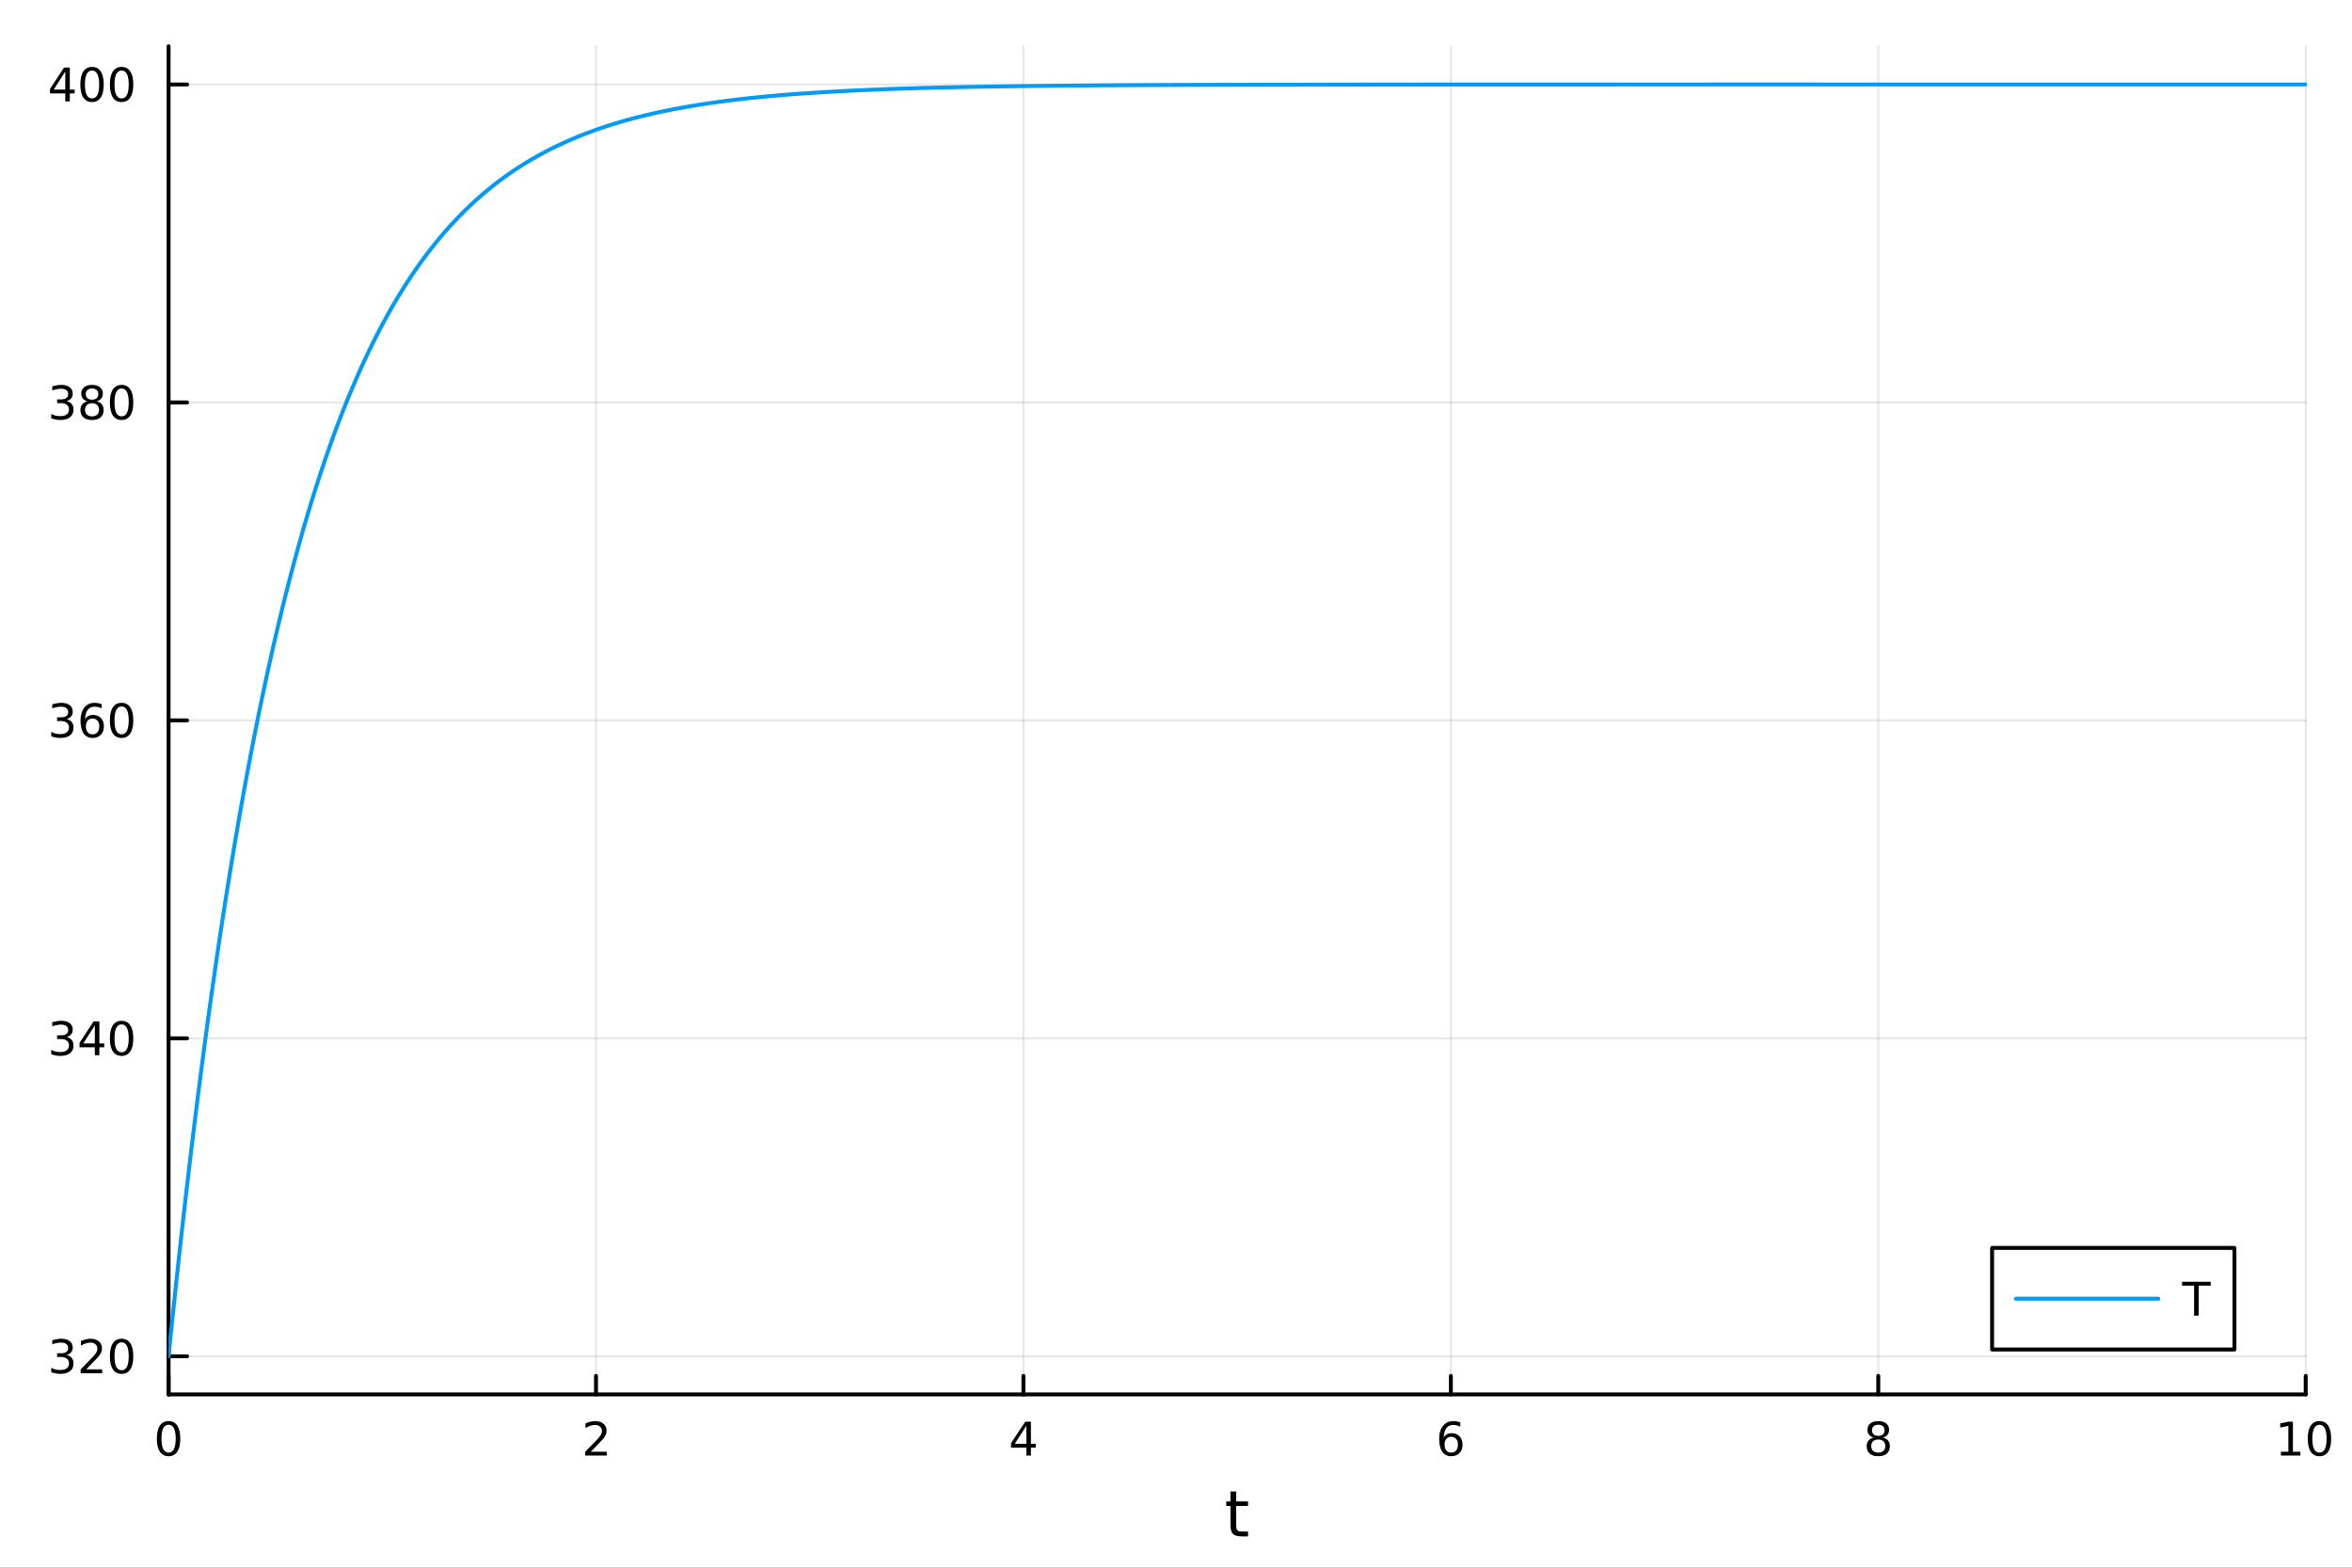 <?xml version="1.0" encoding="utf-8"?>
<svg xmlns="http://www.w3.org/2000/svg" xmlns:xlink="http://www.w3.org/1999/xlink" width="600" height="400" viewBox="0 0 2400 1600">
<rect x="0" y="0" width="2400" height="1600" fill="#333333" stroke="none"/>
<defs>
  <clipPath id="clip360">
    <rect x="0" y="0" width="2400" height="1600"/>
  </clipPath>
</defs>
<path clip-path="url(#clip360)" d="M0 1600 L2400 1600 L2400 0 L0 0  Z" fill="#ffffff" fill-rule="evenodd" fill-opacity="1"/>
<defs>
  <clipPath id="clip361">
    <rect x="480" y="0" width="1681" height="1600"/>
  </clipPath>
</defs>
<path clip-path="url(#clip360)" d="M172.015 1423.18 L2352.76 1423.18 L2352.76 47.244 L172.015 47.244  Z" fill="#ffffff" fill-rule="evenodd" fill-opacity="1"/>
<defs>
  <clipPath id="clip362">
    <rect x="172" y="47" width="2182" height="1377"/>
  </clipPath>
</defs>
<polyline clip-path="url(#clip362)" style="stroke:#000000; stroke-linecap:round; stroke-linejoin:round; stroke-width:2; stroke-opacity:0.1; fill:none" points="172.015,1423.18 172.015,47.244 "/>
<polyline clip-path="url(#clip362)" style="stroke:#000000; stroke-linecap:round; stroke-linejoin:round; stroke-width:2; stroke-opacity:0.1; fill:none" points="608.163,1423.18 608.163,47.244 "/>
<polyline clip-path="url(#clip362)" style="stroke:#000000; stroke-linecap:round; stroke-linejoin:round; stroke-width:2; stroke-opacity:0.1; fill:none" points="1044.31,1423.18 1044.31,47.244 "/>
<polyline clip-path="url(#clip362)" style="stroke:#000000; stroke-linecap:round; stroke-linejoin:round; stroke-width:2; stroke-opacity:0.1; fill:none" points="1480.46,1423.18 1480.46,47.244 "/>
<polyline clip-path="url(#clip362)" style="stroke:#000000; stroke-linecap:round; stroke-linejoin:round; stroke-width:2; stroke-opacity:0.1; fill:none" points="1916.61,1423.18 1916.61,47.244 "/>
<polyline clip-path="url(#clip362)" style="stroke:#000000; stroke-linecap:round; stroke-linejoin:round; stroke-width:2; stroke-opacity:0.1; fill:none" points="2352.76,1423.18 2352.76,47.244 "/>
<polyline clip-path="url(#clip362)" style="stroke:#000000; stroke-linecap:round; stroke-linejoin:round; stroke-width:2; stroke-opacity:0.1; fill:none" points="172.015,1384.24 2352.76,1384.24 "/>
<polyline clip-path="url(#clip362)" style="stroke:#000000; stroke-linecap:round; stroke-linejoin:round; stroke-width:2; stroke-opacity:0.1; fill:none" points="172.015,1059.73 2352.76,1059.73 "/>
<polyline clip-path="url(#clip362)" style="stroke:#000000; stroke-linecap:round; stroke-linejoin:round; stroke-width:2; stroke-opacity:0.1; fill:none" points="172.015,735.219 2352.76,735.219 "/>
<polyline clip-path="url(#clip362)" style="stroke:#000000; stroke-linecap:round; stroke-linejoin:round; stroke-width:2; stroke-opacity:0.1; fill:none" points="172.015,410.709 2352.76,410.709 "/>
<polyline clip-path="url(#clip362)" style="stroke:#000000; stroke-linecap:round; stroke-linejoin:round; stroke-width:2; stroke-opacity:0.1; fill:none" points="172.015,86.199 2352.76,86.199 "/>
<polyline clip-path="url(#clip360)" style="stroke:#000000; stroke-linecap:round; stroke-linejoin:round; stroke-width:4; stroke-opacity:1; fill:none" points="172.015,1423.18 2352.76,1423.18 "/>
<polyline clip-path="url(#clip360)" style="stroke:#000000; stroke-linecap:round; stroke-linejoin:round; stroke-width:4; stroke-opacity:1; fill:none" points="172.015,1423.18 172.015,1404.28 "/>
<polyline clip-path="url(#clip360)" style="stroke:#000000; stroke-linecap:round; stroke-linejoin:round; stroke-width:4; stroke-opacity:1; fill:none" points="608.163,1423.18 608.163,1404.28 "/>
<polyline clip-path="url(#clip360)" style="stroke:#000000; stroke-linecap:round; stroke-linejoin:round; stroke-width:4; stroke-opacity:1; fill:none" points="1044.31,1423.18 1044.31,1404.28 "/>
<polyline clip-path="url(#clip360)" style="stroke:#000000; stroke-linecap:round; stroke-linejoin:round; stroke-width:4; stroke-opacity:1; fill:none" points="1480.46,1423.18 1480.46,1404.28 "/>
<polyline clip-path="url(#clip360)" style="stroke:#000000; stroke-linecap:round; stroke-linejoin:round; stroke-width:4; stroke-opacity:1; fill:none" points="1916.61,1423.18 1916.61,1404.28 "/>
<polyline clip-path="url(#clip360)" style="stroke:#000000; stroke-linecap:round; stroke-linejoin:round; stroke-width:4; stroke-opacity:1; fill:none" points="2352.76,1423.18 2352.76,1404.28 "/>
<path clip-path="url(#clip360)" d="M172.015 1454.1 Q168.404 1454.1 166.575 1457.66 Q164.769 1461.2 164.769 1468.33 Q164.769 1475.44 166.575 1479.01 Q168.404 1482.55 172.015 1482.55 Q175.649 1482.55 177.455 1479.01 Q179.283 1475.44 179.283 1468.33 Q179.283 1461.2 177.455 1457.66 Q175.649 1454.1 172.015 1454.1 M172.015 1450.39 Q177.825 1450.39 180.881 1455 Q183.959 1459.58 183.959 1468.33 Q183.959 1477.06 180.881 1481.67 Q177.825 1486.25 172.015 1486.25 Q166.205 1486.25 163.126 1481.67 Q160.07 1477.06 160.07 1468.33 Q160.07 1459.58 163.126 1455 Q166.205 1450.39 172.015 1450.39 Z" fill="#000000" fill-rule="nonzero" fill-opacity="1" /><path clip-path="url(#clip360)" d="M602.816 1481.64 L619.135 1481.64 L619.135 1485.58 L597.191 1485.58 L597.191 1481.64 Q599.853 1478.89 604.436 1474.26 Q609.043 1469.61 610.223 1468.27 Q612.469 1465.74 613.348 1464.01 Q614.251 1462.25 614.251 1460.56 Q614.251 1457.8 612.307 1456.07 Q610.385 1454.33 607.283 1454.33 Q605.084 1454.33 602.631 1455.09 Q600.2 1455.86 597.422 1457.41 L597.422 1452.69 Q600.246 1451.55 602.7 1450.97 Q605.154 1450.39 607.191 1450.39 Q612.561 1450.39 615.756 1453.08 Q618.95 1455.77 618.95 1460.26 Q618.95 1462.39 618.14 1464.31 Q617.353 1466.2 615.246 1468.8 Q614.668 1469.47 611.566 1472.69 Q608.464 1475.88 602.816 1481.64 Z" fill="#000000" fill-rule="nonzero" fill-opacity="1" /><path clip-path="url(#clip360)" d="M1047.32 1455.09 L1035.52 1473.54 L1047.32 1473.54 L1047.32 1455.09 M1046.09 1451.02 L1051.97 1451.02 L1051.97 1473.54 L1056.9 1473.54 L1056.9 1477.43 L1051.97 1477.43 L1051.97 1485.58 L1047.32 1485.58 L1047.32 1477.43 L1031.72 1477.43 L1031.72 1472.92 L1046.09 1451.02 Z" fill="#000000" fill-rule="nonzero" fill-opacity="1" /><path clip-path="url(#clip360)" d="M1480.86 1466.44 Q1477.72 1466.44 1475.86 1468.59 Q1474.04 1470.74 1474.04 1474.49 Q1474.04 1478.22 1475.86 1480.39 Q1477.72 1482.55 1480.86 1482.55 Q1484.01 1482.55 1485.84 1480.39 Q1487.69 1478.22 1487.69 1474.49 Q1487.69 1470.74 1485.84 1468.59 Q1484.01 1466.44 1480.86 1466.44 M1490.15 1451.78 L1490.15 1456.04 Q1488.39 1455.21 1486.58 1454.77 Q1484.8 1454.33 1483.04 1454.33 Q1478.41 1454.33 1475.96 1457.45 Q1473.53 1460.58 1473.18 1466.9 Q1474.55 1464.89 1476.61 1463.82 Q1478.67 1462.73 1481.14 1462.73 Q1486.35 1462.73 1489.36 1465.9 Q1492.39 1469.05 1492.39 1474.49 Q1492.39 1479.82 1489.24 1483.03 Q1486.1 1486.25 1480.86 1486.25 Q1474.87 1486.25 1471.7 1481.67 Q1468.53 1477.06 1468.53 1468.33 Q1468.53 1460.14 1472.42 1455.28 Q1476.3 1450.39 1482.86 1450.39 Q1484.61 1450.39 1486.4 1450.74 Q1488.2 1451.09 1490.15 1451.78 Z" fill="#000000" fill-rule="nonzero" fill-opacity="1" /><path clip-path="url(#clip360)" d="M1916.61 1469.17 Q1913.27 1469.17 1911.35 1470.95 Q1909.45 1472.73 1909.45 1475.86 Q1909.45 1478.98 1911.35 1480.77 Q1913.27 1482.55 1916.61 1482.55 Q1919.94 1482.55 1921.86 1480.77 Q1923.78 1478.96 1923.78 1475.86 Q1923.78 1472.73 1921.86 1470.95 Q1919.96 1469.17 1916.61 1469.17 M1911.93 1467.18 Q1908.92 1466.44 1907.23 1464.38 Q1905.57 1462.32 1905.57 1459.35 Q1905.57 1455.21 1908.51 1452.8 Q1911.47 1450.39 1916.61 1450.39 Q1921.77 1450.39 1924.71 1452.8 Q1927.65 1455.21 1927.65 1459.35 Q1927.65 1462.32 1925.96 1464.38 Q1924.29 1466.44 1921.31 1467.18 Q1924.69 1467.96 1926.56 1470.26 Q1928.46 1472.55 1928.46 1475.86 Q1928.46 1480.88 1925.38 1483.57 Q1922.33 1486.25 1916.61 1486.25 Q1910.89 1486.25 1907.81 1483.57 Q1904.76 1480.88 1904.76 1475.86 Q1904.76 1472.55 1906.65 1470.26 Q1908.55 1467.96 1911.93 1467.18 M1910.22 1459.79 Q1910.22 1462.48 1911.89 1463.98 Q1913.58 1465.49 1916.61 1465.49 Q1919.62 1465.49 1921.31 1463.98 Q1923.02 1462.48 1923.02 1459.79 Q1923.02 1457.11 1921.31 1455.6 Q1919.62 1454.1 1916.61 1454.1 Q1913.58 1454.1 1911.89 1455.6 Q1910.22 1457.11 1910.22 1459.79 Z" fill="#000000" fill-rule="nonzero" fill-opacity="1" /><path clip-path="url(#clip360)" d="M2327.44 1481.64 L2335.08 1481.64 L2335.08 1455.28 L2326.77 1456.95 L2326.77 1452.69 L2335.04 1451.02 L2339.71 1451.02 L2339.71 1481.64 L2347.35 1481.64 L2347.35 1485.58 L2327.44 1485.58 L2327.44 1481.64 Z" fill="#000000" fill-rule="nonzero" fill-opacity="1" /><path clip-path="url(#clip360)" d="M2366.8 1454.1 Q2363.18 1454.1 2361.36 1457.66 Q2359.55 1461.2 2359.55 1468.33 Q2359.55 1475.44 2361.36 1479.01 Q2363.18 1482.55 2366.8 1482.55 Q2370.43 1482.55 2372.23 1479.01 Q2374.06 1475.44 2374.06 1468.33 Q2374.06 1461.2 2372.23 1457.66 Q2370.43 1454.1 2366.8 1454.1 M2366.8 1450.39 Q2372.61 1450.39 2375.66 1455 Q2378.74 1459.58 2378.74 1468.33 Q2378.74 1477.06 2375.66 1481.67 Q2372.61 1486.25 2366.8 1486.25 Q2360.99 1486.25 2357.91 1481.67 Q2354.85 1477.06 2354.85 1468.33 Q2354.85 1459.58 2357.91 1455 Q2360.99 1450.39 2366.8 1450.39 Z" fill="#000000" fill-rule="nonzero" fill-opacity="1" /><path clip-path="url(#clip360)" d="M1261.45 1522.27 L1261.45 1532.4 L1273.51 1532.4 L1273.51 1536.95 L1261.45 1536.95 L1261.45 1556.3 Q1261.45 1560.66 1262.62 1561.9 Q1263.83 1563.14 1267.49 1563.14 L1273.51 1563.14 L1273.51 1568.04 L1267.49 1568.04 Q1260.71 1568.04 1258.14 1565.53 Q1255.56 1562.98 1255.56 1556.3 L1255.56 1536.95 L1251.26 1536.95 L1251.26 1532.4 L1255.56 1532.4 L1255.56 1522.27 L1261.45 1522.27 Z" fill="#000000" fill-rule="nonzero" fill-opacity="1" /><polyline clip-path="url(#clip360)" style="stroke:#000000; stroke-linecap:round; stroke-linejoin:round; stroke-width:4; stroke-opacity:1; fill:none" points="172.015,1423.18 172.015,47.244 "/>
<polyline clip-path="url(#clip360)" style="stroke:#000000; stroke-linecap:round; stroke-linejoin:round; stroke-width:4; stroke-opacity:1; fill:none" points="172.015,1384.24 190.912,1384.24 "/>
<polyline clip-path="url(#clip360)" style="stroke:#000000; stroke-linecap:round; stroke-linejoin:round; stroke-width:4; stroke-opacity:1; fill:none" points="172.015,1059.73 190.912,1059.73 "/>
<polyline clip-path="url(#clip360)" style="stroke:#000000; stroke-linecap:round; stroke-linejoin:round; stroke-width:4; stroke-opacity:1; fill:none" points="172.015,735.219 190.912,735.219 "/>
<polyline clip-path="url(#clip360)" style="stroke:#000000; stroke-linecap:round; stroke-linejoin:round; stroke-width:4; stroke-opacity:1; fill:none" points="172.015,410.709 190.912,410.709 "/>
<polyline clip-path="url(#clip360)" style="stroke:#000000; stroke-linecap:round; stroke-linejoin:round; stroke-width:4; stroke-opacity:1; fill:none" points="172.015,86.199 190.912,86.199 "/>
<path clip-path="url(#clip360)" d="M67.913 1382.88 Q71.27 1383.6 73.145 1385.87 Q75.043 1388.14 75.043 1391.47 Q75.043 1396.59 71.524 1399.39 Q68.006 1402.19 61.525 1402.19 Q59.349 1402.19 57.034 1401.75 Q54.742 1401.33 52.288 1400.48 L52.288 1395.96 Q54.233 1397.1 56.548 1397.68 Q58.862 1398.25 61.386 1398.25 Q65.784 1398.25 68.075 1396.52 Q70.39 1394.78 70.39 1391.47 Q70.39 1388.42 68.237 1386.7 Q66.108 1384.97 62.288 1384.97 L58.261 1384.97 L58.261 1381.12 L62.474 1381.12 Q65.923 1381.12 67.751 1379.76 Q69.58 1378.37 69.58 1375.78 Q69.58 1373.12 67.682 1371.7 Q65.807 1370.27 62.288 1370.27 Q60.367 1370.27 58.168 1370.69 Q55.969 1371.1 53.33 1371.98 L53.33 1367.81 Q55.992 1367.07 58.307 1366.7 Q60.645 1366.33 62.705 1366.33 Q68.029 1366.33 71.131 1368.76 Q74.233 1371.17 74.233 1375.29 Q74.233 1378.16 72.589 1380.15 Q70.946 1382.12 67.913 1382.88 Z" fill="#000000" fill-rule="nonzero" fill-opacity="1" /><path clip-path="url(#clip360)" d="M87.936 1397.58 L104.256 1397.58 L104.256 1401.52 L82.311 1401.52 L82.311 1397.58 Q84.973 1394.83 89.557 1390.2 Q94.163 1385.55 95.344 1384.2 Q97.589 1381.68 98.469 1379.94 Q99.371 1378.19 99.371 1376.5 Q99.371 1373.74 97.427 1372 Q95.506 1370.27 92.404 1370.27 Q90.205 1370.27 87.751 1371.03 Q85.321 1371.8 82.543 1373.35 L82.543 1368.62 Q85.367 1367.49 87.821 1366.91 Q90.274 1366.33 92.311 1366.33 Q97.682 1366.33 100.876 1369.02 Q104.071 1371.7 104.071 1376.19 Q104.071 1378.32 103.26 1380.25 Q102.473 1382.14 100.367 1384.74 Q99.788 1385.41 96.686 1388.62 Q93.585 1391.82 87.936 1397.58 Z" fill="#000000" fill-rule="nonzero" fill-opacity="1" /><path clip-path="url(#clip360)" d="M124.07 1370.04 Q120.459 1370.04 118.631 1373.6 Q116.825 1377.14 116.825 1384.27 Q116.825 1391.38 118.631 1394.94 Q120.459 1398.49 124.07 1398.49 Q127.705 1398.49 129.51 1394.94 Q131.339 1391.38 131.339 1384.27 Q131.339 1377.14 129.51 1373.6 Q127.705 1370.04 124.07 1370.04 M124.07 1366.33 Q129.881 1366.33 132.936 1370.94 Q136.015 1375.52 136.015 1384.27 Q136.015 1393 132.936 1397.61 Q129.881 1402.19 124.07 1402.19 Q118.26 1402.19 115.182 1397.61 Q112.126 1393 112.126 1384.27 Q112.126 1375.52 115.182 1370.94 Q118.26 1366.33 124.07 1366.33 Z" fill="#000000" fill-rule="nonzero" fill-opacity="1" /><path clip-path="url(#clip360)" d="M67.913 1058.37 Q71.27 1059.09 73.145 1061.36 Q75.043 1063.63 75.043 1066.96 Q75.043 1072.08 71.524 1074.88 Q68.006 1077.68 61.525 1077.68 Q59.349 1077.68 57.034 1077.24 Q54.742 1076.82 52.288 1075.97 L52.288 1071.45 Q54.233 1072.59 56.548 1073.17 Q58.862 1073.74 61.386 1073.74 Q65.784 1073.74 68.075 1072.01 Q70.39 1070.27 70.39 1066.96 Q70.39 1063.91 68.237 1062.19 Q66.108 1060.46 62.288 1060.46 L58.261 1060.46 L58.261 1056.62 L62.474 1056.62 Q65.923 1056.62 67.751 1055.25 Q69.58 1053.86 69.58 1051.27 Q69.58 1048.61 67.682 1047.19 Q65.807 1045.76 62.288 1045.76 Q60.367 1045.76 58.168 1046.18 Q55.969 1046.59 53.33 1047.47 L53.33 1043.3 Q55.992 1042.56 58.307 1042.19 Q60.645 1041.82 62.705 1041.82 Q68.029 1041.82 71.131 1044.25 Q74.233 1046.66 74.233 1050.78 Q74.233 1053.65 72.589 1055.64 Q70.946 1057.61 67.913 1058.37 Z" fill="#000000" fill-rule="nonzero" fill-opacity="1" /><path clip-path="url(#clip360)" d="M96.756 1046.52 L84.95 1064.97 L96.756 1064.97 L96.756 1046.52 M95.529 1042.45 L101.409 1042.45 L101.409 1064.97 L106.339 1064.97 L106.339 1068.86 L101.409 1068.86 L101.409 1077.01 L96.756 1077.01 L96.756 1068.86 L81.154 1068.86 L81.154 1064.35 L95.529 1042.45 Z" fill="#000000" fill-rule="nonzero" fill-opacity="1" /><path clip-path="url(#clip360)" d="M124.07 1045.53 Q120.459 1045.53 118.631 1049.09 Q116.825 1052.63 116.825 1059.76 Q116.825 1066.87 118.631 1070.43 Q120.459 1073.98 124.07 1073.98 Q127.705 1073.98 129.51 1070.43 Q131.339 1066.87 131.339 1059.76 Q131.339 1052.63 129.51 1049.09 Q127.705 1045.53 124.07 1045.53 M124.07 1041.82 Q129.881 1041.82 132.936 1046.43 Q136.015 1051.01 136.015 1059.76 Q136.015 1068.49 132.936 1073.1 Q129.881 1077.68 124.07 1077.68 Q118.26 1077.68 115.182 1073.1 Q112.126 1068.49 112.126 1059.76 Q112.126 1051.01 115.182 1046.43 Q118.26 1041.82 124.07 1041.82 Z" fill="#000000" fill-rule="nonzero" fill-opacity="1" /><path clip-path="url(#clip360)" d="M67.913 733.864 Q71.27 734.582 73.145 736.851 Q75.043 739.119 75.043 742.452 Q75.043 747.568 71.524 750.369 Q68.006 753.17 61.525 753.17 Q59.349 753.17 57.034 752.73 Q54.742 752.313 52.288 751.457 L52.288 746.943 Q54.233 748.077 56.548 748.656 Q58.862 749.235 61.386 749.235 Q65.784 749.235 68.075 747.499 Q70.39 745.763 70.39 742.452 Q70.39 739.397 68.237 737.684 Q66.108 735.948 62.288 735.948 L58.261 735.948 L58.261 732.105 L62.474 732.105 Q65.923 732.105 67.751 730.739 Q69.58 729.351 69.58 726.758 Q69.58 724.096 67.682 722.684 Q65.807 721.249 62.288 721.249 Q60.367 721.249 58.168 721.665 Q55.969 722.082 53.33 722.962 L53.33 718.795 Q55.992 718.054 58.307 717.684 Q60.645 717.314 62.705 717.314 Q68.029 717.314 71.131 719.744 Q74.233 722.152 74.233 726.272 Q74.233 729.142 72.589 731.133 Q70.946 733.101 67.913 733.864 Z" fill="#000000" fill-rule="nonzero" fill-opacity="1" /><path clip-path="url(#clip360)" d="M94.487 733.355 Q91.339 733.355 89.487 735.508 Q87.659 737.661 87.659 741.411 Q87.659 745.138 89.487 747.313 Q91.339 749.466 94.487 749.466 Q97.635 749.466 99.464 747.313 Q101.316 745.138 101.316 741.411 Q101.316 737.661 99.464 735.508 Q97.635 733.355 94.487 733.355 M103.77 718.702 L103.77 722.962 Q102.01 722.128 100.205 721.689 Q98.422 721.249 96.663 721.249 Q92.034 721.249 89.58 724.374 Q87.149 727.499 86.802 733.818 Q88.168 731.804 90.228 730.739 Q92.288 729.651 94.765 729.651 Q99.973 729.651 102.983 732.823 Q106.015 735.971 106.015 741.411 Q106.015 746.735 102.867 749.952 Q99.719 753.17 94.487 753.17 Q88.492 753.17 85.321 748.587 Q82.149 743.98 82.149 735.253 Q82.149 727.059 86.038 722.198 Q89.927 717.314 96.478 717.314 Q98.237 717.314 100.02 717.661 Q101.825 718.008 103.77 718.702 Z" fill="#000000" fill-rule="nonzero" fill-opacity="1" /><path clip-path="url(#clip360)" d="M124.07 721.017 Q120.459 721.017 118.631 724.582 Q116.825 728.124 116.825 735.253 Q116.825 742.36 118.631 745.925 Q120.459 749.466 124.07 749.466 Q127.705 749.466 129.51 745.925 Q131.339 742.36 131.339 735.253 Q131.339 728.124 129.51 724.582 Q127.705 721.017 124.07 721.017 M124.07 717.314 Q129.881 717.314 132.936 721.92 Q136.015 726.503 136.015 735.253 Q136.015 743.98 132.936 748.587 Q129.881 753.17 124.07 753.17 Q118.26 753.17 115.182 748.587 Q112.126 743.98 112.126 735.253 Q112.126 726.503 115.182 721.92 Q118.26 717.314 124.07 717.314 Z" fill="#000000" fill-rule="nonzero" fill-opacity="1" /><path clip-path="url(#clip360)" d="M67.913 409.355 Q71.27 410.072 73.145 412.341 Q75.043 414.609 75.043 417.943 Q75.043 423.058 71.524 425.859 Q68.006 428.66 61.525 428.66 Q59.349 428.66 57.034 428.22 Q54.742 427.804 52.288 426.947 L52.288 422.433 Q54.233 423.567 56.548 424.146 Q58.862 424.725 61.386 424.725 Q65.784 424.725 68.075 422.989 Q70.39 421.253 70.39 417.943 Q70.39 414.887 68.237 413.174 Q66.108 411.438 62.288 411.438 L58.261 411.438 L58.261 407.595 L62.474 407.595 Q65.923 407.595 67.751 406.23 Q69.58 404.841 69.58 402.248 Q69.58 399.586 67.682 398.174 Q65.807 396.739 62.288 396.739 Q60.367 396.739 58.168 397.156 Q55.969 397.572 53.33 398.452 L53.33 394.285 Q55.992 393.544 58.307 393.174 Q60.645 392.804 62.705 392.804 Q68.029 392.804 71.131 395.234 Q74.233 397.642 74.233 401.762 Q74.233 404.632 72.589 406.623 Q70.946 408.591 67.913 409.355 Z" fill="#000000" fill-rule="nonzero" fill-opacity="1" /><path clip-path="url(#clip360)" d="M93.909 411.577 Q90.575 411.577 88.654 413.359 Q86.756 415.142 86.756 418.267 Q86.756 421.392 88.654 423.174 Q90.575 424.956 93.909 424.956 Q97.242 424.956 99.163 423.174 Q101.084 421.368 101.084 418.267 Q101.084 415.142 99.163 413.359 Q97.265 411.577 93.909 411.577 M89.233 409.586 Q86.223 408.845 84.534 406.785 Q82.867 404.725 82.867 401.762 Q82.867 397.619 85.807 395.211 Q88.77 392.804 93.909 392.804 Q99.071 392.804 102.01 395.211 Q104.95 397.619 104.95 401.762 Q104.95 404.725 103.26 406.785 Q101.594 408.845 98.608 409.586 Q101.987 410.373 103.862 412.665 Q105.76 414.956 105.76 418.267 Q105.76 423.29 102.682 425.975 Q99.626 428.66 93.909 428.66 Q88.191 428.66 85.112 425.975 Q82.057 423.29 82.057 418.267 Q82.057 414.956 83.955 412.665 Q85.853 410.373 89.233 409.586 M87.52 402.202 Q87.52 404.887 89.186 406.392 Q90.876 407.896 93.909 407.896 Q96.918 407.896 98.608 406.392 Q100.321 404.887 100.321 402.202 Q100.321 399.517 98.608 398.012 Q96.918 396.507 93.909 396.507 Q90.876 396.507 89.186 398.012 Q87.52 399.517 87.52 402.202 Z" fill="#000000" fill-rule="nonzero" fill-opacity="1" /><path clip-path="url(#clip360)" d="M124.07 396.507 Q120.459 396.507 118.631 400.072 Q116.825 403.614 116.825 410.743 Q116.825 417.85 118.631 421.415 Q120.459 424.956 124.07 424.956 Q127.705 424.956 129.51 421.415 Q131.339 417.85 131.339 410.743 Q131.339 403.614 129.51 400.072 Q127.705 396.507 124.07 396.507 M124.07 392.804 Q129.881 392.804 132.936 397.41 Q136.015 401.994 136.015 410.743 Q136.015 419.47 132.936 424.077 Q129.881 428.66 124.07 428.66 Q118.26 428.66 115.182 424.077 Q112.126 419.47 112.126 410.743 Q112.126 401.994 115.182 397.41 Q118.26 392.804 124.07 392.804 Z" fill="#000000" fill-rule="nonzero" fill-opacity="1" /><path clip-path="url(#clip360)" d="M66.594 72.993 L54.788 91.442 L66.594 91.442 L66.594 72.993 M65.367 68.919 L71.247 68.919 L71.247 91.442 L76.177 91.442 L76.177 95.331 L71.247 95.331 L71.247 103.479 L66.594 103.479 L66.594 95.331 L50.992 95.331 L50.992 90.817 L65.367 68.919 Z" fill="#000000" fill-rule="nonzero" fill-opacity="1" /><path clip-path="url(#clip360)" d="M93.909 71.998 Q90.297 71.998 88.469 75.562 Q86.663 79.104 86.663 86.234 Q86.663 93.34 88.469 96.905 Q90.297 100.447 93.909 100.447 Q97.543 100.447 99.348 96.905 Q101.177 93.34 101.177 86.234 Q101.177 79.104 99.348 75.562 Q97.543 71.998 93.909 71.998 M93.909 68.294 Q99.719 68.294 102.774 72.9 Q105.853 77.484 105.853 86.234 Q105.853 94.96 102.774 99.567 Q99.719 104.15 93.909 104.15 Q88.098 104.15 85.02 99.567 Q81.964 94.96 81.964 86.234 Q81.964 77.484 85.02 72.9 Q88.098 68.294 93.909 68.294 Z" fill="#000000" fill-rule="nonzero" fill-opacity="1" /><path clip-path="url(#clip360)" d="M124.07 71.998 Q120.459 71.998 118.631 75.562 Q116.825 79.104 116.825 86.234 Q116.825 93.34 118.631 96.905 Q120.459 100.447 124.07 100.447 Q127.705 100.447 129.51 96.905 Q131.339 93.34 131.339 86.234 Q131.339 79.104 129.51 75.562 Q127.705 71.998 124.07 71.998 M124.07 68.294 Q129.881 68.294 132.936 72.9 Q136.015 77.484 136.015 86.234 Q136.015 94.96 132.936 99.567 Q129.881 104.15 124.07 104.15 Q118.26 104.15 115.182 99.567 Q112.126 94.96 112.126 86.234 Q112.126 77.484 115.182 72.9 Q118.26 68.294 124.07 68.294 Z" fill="#000000" fill-rule="nonzero" fill-opacity="1" /><polyline clip-path="url(#clip362)" style="stroke:#009af9; stroke-linecap:round; stroke-linejoin:round; stroke-width:4; stroke-opacity:1; fill:none" points="172.015,1384.24 174.198,1362.76 176.381,1341.64 178.564,1320.87 180.747,1300.44 182.929,1280.35 185.112,1260.6 187.295,1241.17 189.478,1222.06 191.661,1203.26 193.844,1184.78 196.027,1166.61 198.21,1148.73 200.393,1131.15 202.576,1113.86 204.759,1096.86 206.942,1080.14 209.125,1063.69 211.307,1047.52 213.49,1031.61 215.673,1015.97 217.856,1000.59 220.039,985.462 222.222,970.584 224.405,955.952 226.588,941.562 228.771,927.41 230.954,913.492 233.137,899.805 235.32,886.344 237.503,873.106 239.685,860.087 241.868,847.283 244.051,834.69 246.234,822.306 248.417,810.127 250.6,798.149 252.783,786.369 254.966,774.784 257.149,763.391 259.332,752.187 261.515,741.168 263.698,730.331 265.881,719.674 268.063,709.193 270.246,698.886 272.429,688.749 274.612,678.781 276.795,668.977 278.978,659.335 281.161,649.853 283.344,640.528 285.527,631.357 287.71,622.338 289.893,613.467 292.076,604.744 294.259,596.165 296.441,587.728 298.624,579.43 300.807,571.269 302.99,563.243 305.173,555.35 307.356,547.587 309.539,539.952 311.722,532.444 313.905,525.06 316.088,517.798 318.271,510.656 320.454,503.632 322.637,496.725 324.819,489.933 327.002,483.252 329.185,476.683 331.368,470.222 333.551,463.869 335.734,457.62 337.917,451.476 340.1,445.433 342.283,439.49 344.466,433.645 346.649,427.898 348.832,422.245 351.015,416.686 353.198,411.219 355.38,405.842 357.563,400.555 359.746,395.354 361.929,390.24 364.112,385.21 366.295,380.264 368.478,375.399 370.661,370.614 372.844,365.908 375.027,361.28 377.21,356.728 379.393,352.252 381.576,347.849 383.758,343.518 385.941,339.259 388.124,335.071 390.307,330.952 392.49,326.901 394.673,322.917 396.856,318.999 399.039,315.146 401.222,311.357 403.405,307.631 405.588,303.967 407.771,300.363 409.954,296.819 412.136,293.335 414.319,289.907 416.502,286.537 418.685,283.223 420.868,279.964 423.051,276.759 425.234,273.607 427.417,270.507 429.6,267.459 431.783,264.461 433.966,261.513 436.149,258.614 438.332,255.762 440.514,252.958 442.697,250.2 444.88,247.488 447.063,244.821 449.246,242.198 451.429,239.617 453.612,237.08 455.795,234.584 457.978,232.13 460.161,229.716 462.344,227.341 464.527,225.006 466.71,222.708 468.892,220.449 471.075,218.226 473.258,216.04 475.441,213.89 477.624,211.776 479.807,209.696 481.99,207.651 484.173,205.639 486.356,203.661 488.539,201.716 490.722,199.802 492.905,197.921 495.088,196.071 497.27,194.252 499.453,192.463 501.636,190.703 503.819,188.973 506.002,187.272 508.185,185.599 510.368,183.955 512.551,182.337 514.734,180.746 516.917,179.182 519.1,177.644 521.283,176.132 523.466,174.645 525.649,173.183 527.831,171.745 530.014,170.331 532.197,168.94 534.38,167.573 536.563,166.228 538.746,164.906 540.929,163.605 543.112,162.326 545.295,161.069 547.478,159.832 549.661,158.615 551.844,157.419 554.027,156.242 556.209,155.085 558.392,153.946 560.575,152.827 562.758,151.725 564.941,150.642 567.124,149.576 569.307,148.528 571.49,147.497 573.673,146.482 575.856,145.484 578.039,144.502 580.222,143.537 582.405,142.586 584.587,141.652 586.77,140.732 588.953,139.828 591.136,138.939 593.319,138.064 595.502,137.204 597.685,136.358 599.868,135.525 602.051,134.707 604.234,133.902 606.417,133.111 608.6,132.333 610.783,131.568 612.965,130.816 615.148,130.076 617.331,129.348 619.514,128.633 621.697,127.93 623.88,127.239 626.063,126.559 628.246,125.891 630.429,125.234 632.612,124.588 634.795,123.952 636.978,123.328 639.161,122.714 641.343,122.11 643.526,121.517 645.709,120.933 647.892,120.36 650.075,119.796 652.258,119.241 654.441,118.696 656.624,118.16 658.807,117.633 660.99,117.115 663.173,116.605 665.356,116.104 667.539,115.611 669.721,115.127 671.904,114.65 674.087,114.181 676.27,113.72 678.453,113.267 680.636,112.821 682.819,112.382 685.002,111.951 687.185,111.527 689.368,111.109 691.551,110.698 693.734,110.294 695.917,109.896 698.1,109.505 700.282,109.119 702.465,108.74 704.648,108.367 706.831,108 709.014,107.638 711.197,107.282 713.38,106.932 715.563,106.588 717.746,106.249 719.929,105.915 722.112,105.587 724.295,105.265 726.478,104.947 728.66,104.635 730.843,104.328 733.026,104.026 735.209,103.729 737.392,103.436 739.575,103.149 741.758,102.867 743.941,102.589 746.124,102.316 748.307,102.047 750.49,101.783 752.673,101.523 754.856,101.268 757.038,101.017 759.221,100.771 761.404,100.528 763.587,100.29 765.77,100.056 767.953,99.826 770.136,99.6 772.319,99.377 774.502,99.159 776.685,98.944 778.868,98.733 781.051,98.526 783.234,98.322 785.416,98.122 787.599,97.925 789.782,97.731 791.965,97.541 794.148,97.355 796.331,97.171 798.514,96.991 800.697,96.813 802.88,96.639 805.063,96.468 807.246,96.3 809.429,96.134 811.612,95.972 813.794,95.812 815.977,95.655 818.16,95.5 820.343,95.348 822.526,95.199 824.709,95.052 826.892,94.908 829.075,94.766 831.258,94.626 833.441,94.489 835.624,94.354 837.807,94.221 839.99,94.09 842.172,93.961 844.355,93.834 846.538,93.709 848.721,93.586 850.904,93.465 853.087,93.346 855.27,93.228 857.453,93.113 859.636,92.998 861.819,92.886 864.002,92.775 866.185,92.666 868.368,92.558 870.551,92.452 872.733,92.348 874.916,92.245 877.099,92.144 879.282,92.044 881.465,91.946 883.648,91.85 885.831,91.755 888.014,91.661 890.197,91.569 892.38,91.479 894.563,91.389 896.746,91.302 898.929,91.216 901.111,91.131 903.294,91.047 905.477,90.965 907.66,90.885 909.843,90.805 912.026,90.728 914.209,90.651 916.392,90.576 918.575,90.501 920.758,90.429 922.941,90.357 925.124,90.287 927.307,90.218 929.489,90.15 931.672,90.084 933.855,90.018 936.038,89.954 938.221,89.891 940.404,89.829 942.587,89.768 944.77,89.708 946.953,89.65 949.136,89.592 951.319,89.536 953.502,89.48 955.685,89.426 957.867,89.372 960.05,89.32 962.233,89.268 964.416,89.218 966.599,89.168 968.782,89.12 970.965,89.072 973.148,89.025 975.331,88.979 977.514,88.934 979.697,88.89 981.88,88.846 984.063,88.803 986.245,88.762 988.428,88.721 990.611,88.68 992.794,88.641 994.977,88.602 997.16,88.564 999.343,88.526 1001.53,88.489 1003.71,88.453 1005.89,88.418 1008.07,88.383 1010.26,88.348 1012.44,88.314 1014.62,88.281 1016.81,88.249 1018.99,88.217 1021.17,88.185 1023.36,88.154 1025.54,88.123 1027.72,88.093 1029.9,88.064 1032.09,88.034 1034.27,88.005 1036.45,87.977 1038.64,87.949 1040.82,87.921 1043,87.893 1045.18,87.866 1047.37,87.839 1049.55,87.813 1051.73,87.786 1053.92,87.76 1056.1,87.734 1058.28,87.709 1060.46,87.683 1062.65,87.659 1064.83,87.634 1067.01,87.61 1069.2,87.586 1071.38,87.562 1073.56,87.539 1075.75,87.516 1077.93,87.493 1080.11,87.471 1082.29,87.449 1084.48,87.427 1086.66,87.405 1088.84,87.384 1091.03,87.364 1093.21,87.343 1095.39,87.323 1097.57,87.303 1099.76,87.283 1101.94,87.264 1104.12,87.245 1106.31,87.227 1108.49,87.208 1110.67,87.19 1112.86,87.172 1115.04,87.155 1117.22,87.138 1119.4,87.121 1121.59,87.105 1123.77,87.088 1125.95,87.072 1128.14,87.057 1130.32,87.041 1132.5,87.026 1134.68,87.011 1136.87,86.997 1139.05,86.983 1141.23,86.969 1143.42,86.955 1145.6,86.942 1147.78,86.928 1149.96,86.916 1152.15,86.903 1154.33,86.891 1156.51,86.879 1158.7,86.867 1160.88,86.855 1163.06,86.844 1165.25,86.833 1167.43,86.822 1169.61,86.811 1171.79,86.801 1173.98,86.791 1176.16,86.781 1178.34,86.771 1180.53,86.762 1182.71,86.753 1184.89,86.744 1187.07,86.735 1189.26,86.726 1191.44,86.718 1193.62,86.71 1195.81,86.702 1197.99,86.694 1200.17,86.686 1202.35,86.679 1204.54,86.672 1206.72,86.665 1208.9,86.658 1211.09,86.651 1213.27,86.645 1215.45,86.638 1217.64,86.632 1219.82,86.626 1222,86.62 1224.18,86.614 1226.37,86.609 1228.55,86.603 1230.73,86.598 1232.92,86.592 1235.1,86.587 1237.28,86.582 1239.46,86.577 1241.65,86.572 1243.83,86.568 1246.01,86.563 1248.2,86.558 1250.38,86.554 1252.56,86.549 1254.75,86.545 1256.93,86.541 1259.11,86.536 1261.29,86.532 1263.48,86.528 1265.66,86.524 1267.84,86.519 1270.03,86.515 1272.21,86.511 1274.39,86.507 1276.57,86.503 1278.76,86.499 1280.94,86.495 1283.12,86.491 1285.31,86.486 1287.49,86.482 1289.67,86.478 1291.85,86.474 1294.04,86.469 1296.22,86.465 1298.4,86.46 1300.59,86.456 1302.77,86.452 1304.95,86.447 1307.14,86.443 1309.32,86.439 1311.5,86.434 1313.68,86.43 1315.87,86.426 1318.05,86.422 1320.23,86.417 1322.42,86.413 1324.6,86.409 1326.78,86.405 1328.96,86.401 1331.15,86.397 1333.33,86.393 1335.51,86.389 1337.7,86.385 1339.88,86.382 1342.06,86.378 1344.25,86.374 1346.43,86.37 1348.61,86.367 1350.79,86.363 1352.98,86.36 1355.16,86.356 1357.34,86.353 1359.53,86.349 1361.71,86.346 1363.89,86.343 1366.07,86.339 1368.26,86.336 1370.44,86.333 1372.62,86.33 1374.81,86.327 1376.99,86.324 1379.17,86.321 1381.35,86.318 1383.54,86.315 1385.72,86.312 1387.9,86.31 1390.09,86.307 1392.27,86.305 1394.45,86.302 1396.64,86.3 1398.82,86.297 1401,86.295 1403.18,86.293 1405.37,86.29 1407.55,86.288 1409.73,86.286 1411.92,86.284 1414.1,86.282 1416.28,86.28 1418.46,86.278 1420.65,86.276 1422.83,86.274 1425.01,86.273 1427.2,86.271 1429.38,86.269 1431.56,86.268 1433.74,86.266 1435.93,86.265 1438.11,86.263 1440.29,86.262 1442.48,86.261 1444.66,86.26 1446.84,86.258 1449.03,86.257 1451.21,86.256 1453.39,86.255 1455.57,86.254 1457.76,86.253 1459.94,86.252 1462.12,86.252 1464.31,86.251 1466.49,86.25 1468.67,86.249 1470.85,86.249 1473.04,86.248 1475.22,86.248 1477.4,86.247 1479.59,86.247 1481.77,86.246 1483.95,86.246 1486.14,86.246 1488.32,86.245 1490.5,86.245 1492.68,86.245 1494.87,86.245 1497.05,86.244 1499.23,86.244 1501.42,86.244 1503.6,86.244 1505.78,86.244 1507.96,86.244 1510.15,86.244 1512.33,86.244 1514.51,86.244 1516.7,86.244 1518.88,86.244 1521.06,86.244 1523.24,86.244 1525.43,86.245 1527.61,86.245 1529.79,86.245 1531.98,86.245 1534.16,86.245 1536.34,86.245 1538.53,86.246 1540.71,86.246 1542.89,86.246 1545.07,86.246 1547.26,86.246 1549.44,86.246 1551.62,86.247 1553.81,86.247 1555.99,86.247 1558.17,86.247 1560.35,86.247 1562.54,86.247 1564.72,86.247 1566.9,86.247 1569.09,86.248 1571.27,86.248 1573.45,86.248 1575.63,86.247 1577.82,86.247 1580,86.247 1582.18,86.247 1584.37,86.247 1586.55,86.247 1588.73,86.246 1590.92,86.246 1593.1,86.246 1595.28,86.245 1597.46,86.245 1599.65,86.244 1601.83,86.244 1604.01,86.243 1606.2,86.242 1608.38,86.241 1610.56,86.241 1612.74,86.24 1614.93,86.239 1617.11,86.238 1619.29,86.237 1621.48,86.237 1623.66,86.236 1625.84,86.235 1628.03,86.234 1630.21,86.233 1632.39,86.232 1634.57,86.231 1636.76,86.231 1638.94,86.23 1641.12,86.229 1643.31,86.228 1645.49,86.227 1647.67,86.226 1649.85,86.225 1652.04,86.224 1654.22,86.223 1656.4,86.222 1658.59,86.221 1660.77,86.22 1662.95,86.219 1665.13,86.219 1667.32,86.218 1669.5,86.217 1671.68,86.216 1673.87,86.215 1676.05,86.214 1678.23,86.213 1680.42,86.212 1682.6,86.211 1684.78,86.21 1686.96,86.21 1689.15,86.209 1691.33,86.208 1693.51,86.207 1695.7,86.206 1697.88,86.206 1700.06,86.205 1702.24,86.204 1704.43,86.203 1706.61,86.202 1708.79,86.202 1710.98,86.201 1713.16,86.2 1715.34,86.2 1717.53,86.199 1719.71,86.198 1721.89,86.198 1724.07,86.197 1726.26,86.196 1728.44,86.196 1730.62,86.195 1732.81,86.194 1734.99,86.194 1737.17,86.193 1739.35,86.193 1741.54,86.192 1743.72,86.192 1745.9,86.191 1748.09,86.191 1750.27,86.19 1752.45,86.19 1754.63,86.19 1756.82,86.189 1759,86.189 1761.18,86.189 1763.37,86.188 1765.55,86.188 1767.73,86.188 1769.92,86.187 1772.1,86.187 1774.28,86.187 1776.46,86.187 1778.65,86.186 1780.83,86.186 1783.01,86.186 1785.2,86.186 1787.38,86.186 1789.56,86.186 1791.74,86.186 1793.93,86.186 1796.11,86.186 1798.29,86.186 1800.48,86.186 1802.66,86.186 1804.84,86.186 1807.02,86.186 1809.21,86.186 1811.39,86.186 1813.57,86.186 1815.76,86.186 1817.94,86.186 1820.12,86.187 1822.31,86.187 1824.49,86.187 1826.67,86.187 1828.85,86.188 1831.04,86.188 1833.22,86.188 1835.4,86.188 1837.59,86.189 1839.77,86.189 1841.95,86.189 1844.13,86.19 1846.32,86.19 1848.5,86.191 1850.68,86.191 1852.87,86.191 1855.05,86.192 1857.23,86.192 1859.42,86.193 1861.6,86.193 1863.78,86.194 1865.96,86.194 1868.15,86.195 1870.33,86.195 1872.51,86.196 1874.7,86.196 1876.88,86.197 1879.06,86.197 1881.24,86.198 1883.43,86.198 1885.61,86.199 1887.79,86.2 1889.98,86.2 1892.16,86.201 1894.34,86.201 1896.52,86.202 1898.71,86.203 1900.89,86.203 1903.07,86.204 1905.26,86.204 1907.44,86.205 1909.62,86.206 1911.81,86.206 1913.99,86.207 1916.17,86.208 1918.35,86.208 1920.54,86.209 1922.72,86.209 1924.9,86.21 1927.09,86.211 1929.27,86.211 1931.45,86.212 1933.63,86.212 1935.82,86.213 1938,86.213 1940.18,86.214 1942.37,86.215 1944.55,86.215 1946.73,86.216 1948.91,86.216 1951.1,86.217 1953.28,86.217 1955.46,86.218 1957.65,86.218 1959.83,86.218 1962.01,86.219 1964.2,86.219 1966.38,86.22 1968.56,86.22 1970.74,86.22 1972.93,86.221 1975.11,86.221 1977.29,86.221 1979.48,86.221 1981.66,86.222 1983.84,86.222 1986.02,86.222 1988.21,86.222 1990.39,86.222 1992.57,86.222 1994.76,86.222 1996.94,86.222 1999.12,86.222 2001.31,86.222 2003.49,86.222 2005.67,86.221 2007.85,86.221 2010.04,86.221 2012.22,86.221 2014.4,86.22 2016.59,86.22 2018.77,86.219 2020.95,86.219 2023.13,86.219 2025.32,86.218 2027.5,86.218 2029.68,86.218 2031.87,86.217 2034.05,86.217 2036.23,86.217 2038.41,86.216 2040.6,86.216 2042.78,86.216 2044.96,86.215 2047.15,86.215 2049.33,86.215 2051.51,86.214 2053.7,86.214 2055.88,86.213 2058.06,86.213 2060.24,86.213 2062.43,86.213 2064.61,86.212 2066.79,86.212 2068.98,86.212 2071.16,86.211 2073.34,86.211 2075.52,86.211 2077.71,86.21 2079.89,86.21 2082.07,86.21 2084.26,86.209 2086.44,86.209 2088.62,86.209 2090.81,86.209 2092.99,86.208 2095.17,86.208 2097.35,86.208 2099.54,86.207 2101.72,86.207 2103.9,86.207 2106.09,86.207 2108.27,86.206 2110.45,86.206 2112.63,86.206 2114.82,86.206 2117,86.206 2119.18,86.205 2121.37,86.205 2123.55,86.205 2125.73,86.205 2127.91,86.204 2130.1,86.204 2132.28,86.204 2134.46,86.204 2136.65,86.204 2138.83,86.204 2141.01,86.203 2143.2,86.203 2145.38,86.203 2147.56,86.203 2149.74,86.203 2151.93,86.203 2154.11,86.203 2156.29,86.202 2158.48,86.202 2160.66,86.202 2162.84,86.202 2165.02,86.202 2167.21,86.202 2169.39,86.202 2171.57,86.202 2173.76,86.202 2175.94,86.201 2178.12,86.201 2180.3,86.201 2182.49,86.201 2184.67,86.201 2186.85,86.201 2189.04,86.201 2191.22,86.201 2193.4,86.201 2195.59,86.201 2197.77,86.201 2199.95,86.201 2202.13,86.201 2204.32,86.201 2206.5,86.201 2208.68,86.201 2210.87,86.201 2213.05,86.201 2215.23,86.201 2217.41,86.201 2219.6,86.201 2221.78,86.201 2223.96,86.201 2226.15,86.201 2228.33,86.201 2230.51,86.201 2232.7,86.201 2234.88,86.201 2237.06,86.201 2239.24,86.201 2241.43,86.201 2243.61,86.201 2245.79,86.201 2247.98,86.202 2250.16,86.202 2252.34,86.202 2254.52,86.202 2256.71,86.202 2258.89,86.202 2261.07,86.202 2263.26,86.202 2265.44,86.202 2267.62,86.202 2269.8,86.202 2271.99,86.202 2274.17,86.202 2276.35,86.203 2278.54,86.203 2280.72,86.203 2282.9,86.203 2285.09,86.203 2287.27,86.203 2289.45,86.203 2291.63,86.203 2293.82,86.203 2296,86.203 2298.18,86.203 2300.37,86.203 2302.55,86.203 2304.73,86.203 2306.91,86.203 2309.1,86.203 2311.28,86.204 2313.46,86.204 2315.65,86.204 2317.83,86.204 2320.01,86.204 2322.19,86.204 2324.38,86.204 2326.56,86.204 2328.74,86.204 2330.93,86.204 2333.11,86.204 2335.29,86.204 2337.48,86.204 2339.66,86.204 2341.84,86.204 2344.02,86.204 2346.21,86.204 2348.39,86.204 2350.57,86.203 2352.76,86.203 "/>
<path clip-path="url(#clip360)" d="M2032.75 1377.32 L2280.06 1377.32 L2280.06 1273.64 L2032.75 1273.64  Z" fill="#ffffff" fill-rule="evenodd" fill-opacity="1"/>
<polyline clip-path="url(#clip360)" style="stroke:#000000; stroke-linecap:round; stroke-linejoin:round; stroke-width:4; stroke-opacity:1; fill:none" points="2032.75,1377.32 2280.06,1377.32 2280.06,1273.64 2032.75,1273.64 2032.75,1377.32 "/>
<polyline clip-path="url(#clip360)" style="stroke:#009af9; stroke-linecap:round; stroke-linejoin:round; stroke-width:4; stroke-opacity:1; fill:none" points="2056.98,1325.48 2202.37,1325.48 "/>
<path clip-path="url(#clip360)" d="M2226.6 1308.2 L2255.83 1308.2 L2255.83 1312.13 L2243.57 1312.13 L2243.57 1342.76 L2238.87 1342.76 L2238.87 1312.13 L2226.6 1312.13 L2226.6 1308.2 Z" fill="#000000" fill-rule="nonzero" fill-opacity="1" /></svg>
